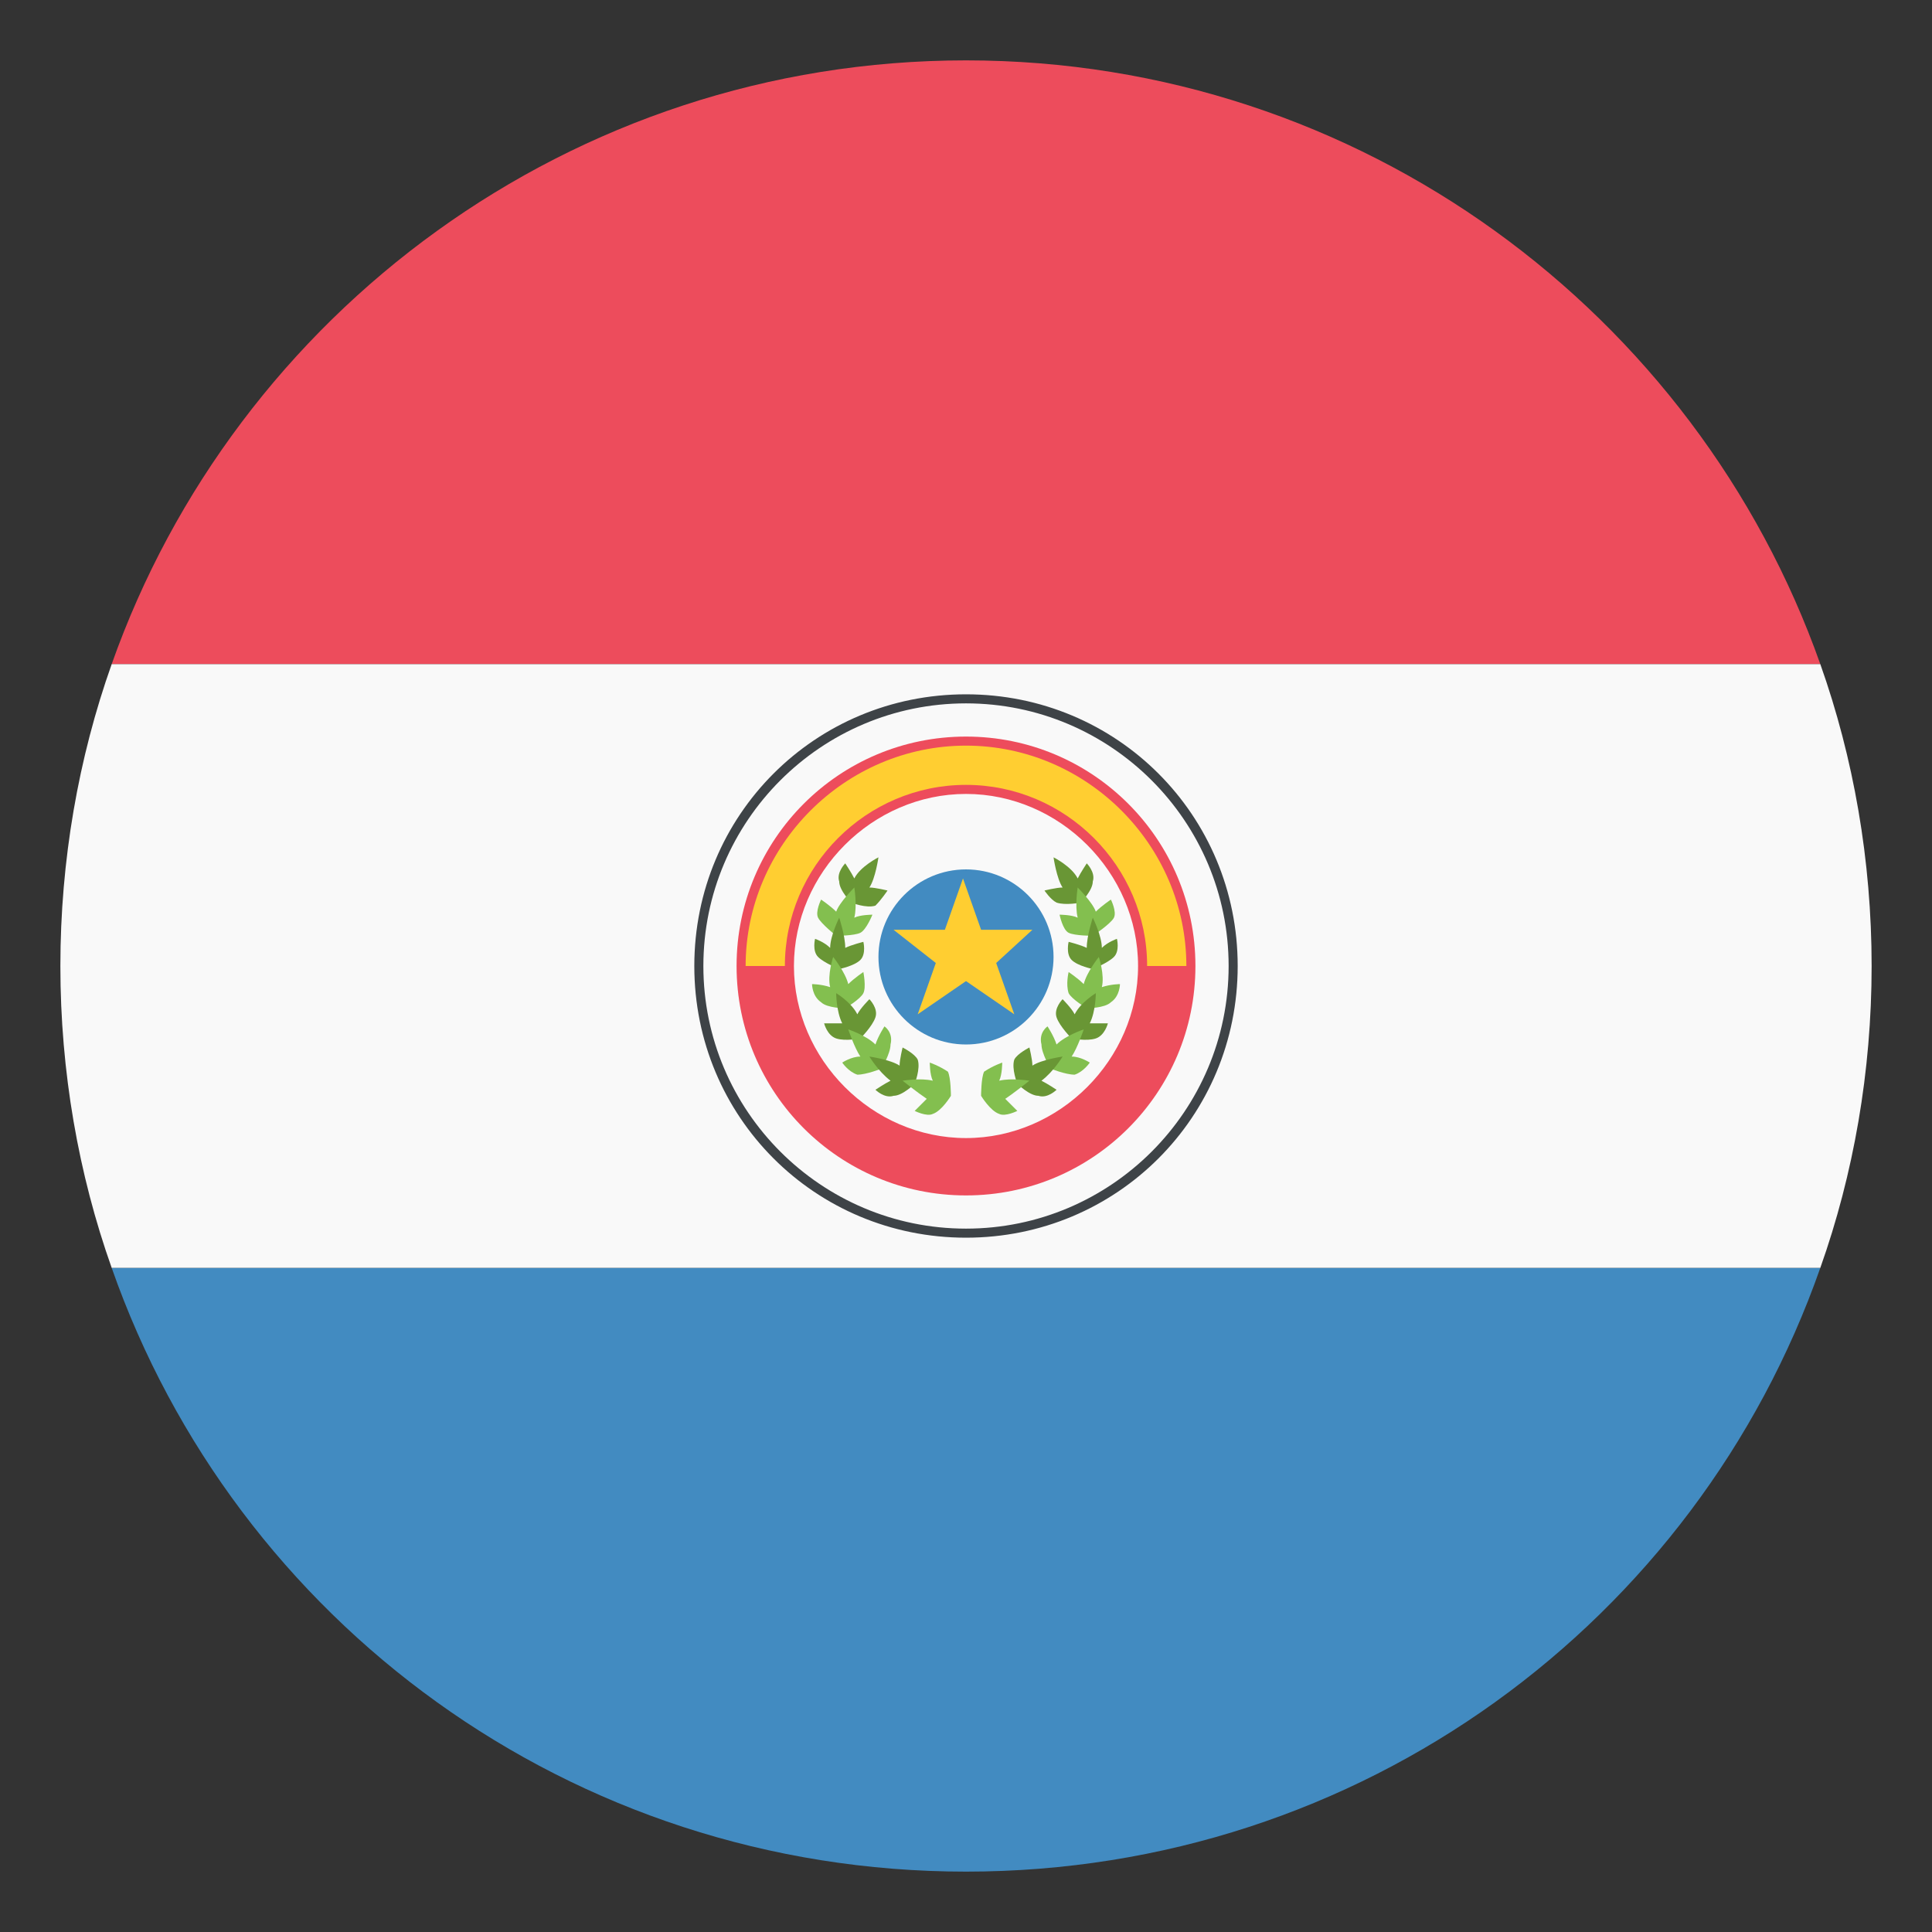<svg width="16" height="16" viewBox="0 0 16 16" fill="none" xmlns="http://www.w3.org/2000/svg">
<rect x="0" y="0" width="16" height="16" fill="#333333" stroke="none"/>
<g clip-path="url(#clip0_490_4698)">
<path d="M8 15.5C11.275 15.5 14.05 13.425 15.075 10.5H0.925C1.95 13.425 4.725 15.5 8 15.5Z" fill="#428BC1"/>
<path d="M8 0.5C4.725 0.5 1.95 2.6 0.925 5.5H15.075C14.05 2.6 11.275 0.5 8 0.5Z" fill="#ED4C5C"/>
<path d="M15.075 10.5C15.35 9.725 15.5 8.875 15.5 8C15.5 7.125 15.35 6.275 15.075 5.5H0.925C0.65 6.275 0.5 7.125 0.5 8C0.5 8.875 0.65 9.725 0.925 10.5H15.075Z" fill="#F9F9F9"/>
<path d="M8 10.25C6.75 10.25 5.75 9.25 5.75 8C5.75 6.75 6.75 5.75 8 5.75C9.25 5.75 10.25 6.75 10.25 8C10.25 9.25 9.25 10.25 8 10.25ZM8 5.825C6.8 5.825 5.825 6.8 5.825 8C5.825 9.2 6.8 10.175 8 10.175C9.2 10.175 10.175 9.2 10.175 8C10.175 6.8 9.2 5.825 8 5.825Z" fill="#3E4347"/>
<path d="M8 6.1C6.95 6.1 6.1 6.95 6.1 8C6.1 9.05 6.95 9.9 8 9.9C9.05 9.9 9.9 9.05 9.9 8C9.9 6.95 9.05 6.1 8 6.1ZM8 9.425C7.225 9.425 6.575 8.775 6.575 8C6.575 7.225 7.225 6.575 8 6.575C8.775 6.575 9.425 7.225 9.425 8C9.425 8.775 8.775 9.425 8 9.425Z" fill="#ED4C5C"/>
<path d="M6.5 8C6.5 7.175 7.175 6.5 8 6.5C8.825 6.5 9.5 7.175 9.5 8H9.825C9.825 7 9 6.175 8 6.175C7 6.175 6.175 7 6.175 8H6.5Z" fill="#FFCE31"/>
<path d="M8.725 7.925C8.725 8.325 8.4 8.65 8 8.65C7.6 8.65 7.275 8.325 7.275 7.925C7.275 7.525 7.6 7.2 8 7.2C8.4 7.2 8.725 7.525 8.725 7.925Z" fill="#428BC1"/>
<path d="M8.4 8.4L8 8.125L7.6 8.4L7.75 7.975L7.4 7.7H7.825L7.975 7.275L8.125 7.7H8.55L8.25 7.975L8.4 8.4Z" fill="#FFCE31"/>
<path d="M7.35 7.375C7.35 7.375 7.25 7.35 7.2 7.35C7.25 7.275 7.275 7.1 7.275 7.1C7.275 7.1 7.125 7.175 7.075 7.275C7.05 7.225 7 7.15 7 7.15C7 7.15 6.925 7.225 6.95 7.3C6.95 7.375 7.05 7.475 7.05 7.475C7.05 7.475 7.175 7.525 7.25 7.5C7.3 7.45 7.35 7.375 7.35 7.375Z" fill="#699635"/>
<path d="M7.225 7.575C7.225 7.575 7.125 7.575 7.075 7.6C7.1 7.5 7.075 7.35 7.075 7.35C7.075 7.35 6.95 7.475 6.925 7.55C6.875 7.5 6.8 7.45 6.8 7.45C6.8 7.45 6.75 7.55 6.775 7.6C6.8 7.65 6.925 7.75 6.925 7.75C6.925 7.75 7.075 7.75 7.125 7.725C7.175 7.7 7.225 7.575 7.225 7.575Z" fill="#83BF4F"/>
<path d="M7.15 7.8C7.15 7.8 7.05 7.825 7 7.85C7 7.75 6.95 7.6 6.95 7.6C6.95 7.6 6.875 7.75 6.875 7.85C6.825 7.8 6.75 7.775 6.75 7.775C6.75 7.775 6.725 7.875 6.775 7.925C6.825 7.975 6.95 8.025 6.95 8.025C6.95 8.025 7.075 8 7.125 7.95C7.175 7.9 7.15 7.8 7.15 7.8Z" fill="#699635"/>
<path d="M7.15 8.05C7.15 8.05 7.075 8.1 7.025 8.15C7 8.05 6.9 7.925 6.9 7.925C6.9 7.925 6.85 8.075 6.875 8.175C6.8 8.15 6.725 8.15 6.725 8.15C6.725 8.15 6.725 8.25 6.8 8.3C6.85 8.35 7 8.35 7 8.35C7 8.35 7.125 8.275 7.15 8.225C7.175 8.175 7.15 8.05 7.15 8.05Z" fill="#83BF4F"/>
<path d="M7.2 8.275C7.2 8.275 7.125 8.35 7.1 8.4C7.05 8.3 6.925 8.225 6.925 8.225C6.925 8.225 6.925 8.375 6.975 8.475H6.825C6.825 8.475 6.85 8.575 6.925 8.6C7 8.625 7.125 8.6 7.125 8.6C7.125 8.6 7.225 8.5 7.25 8.425C7.275 8.35 7.2 8.275 7.2 8.275Z" fill="#699635"/>
<path d="M7.325 8.5C7.325 8.5 7.275 8.575 7.25 8.65C7.175 8.575 7.025 8.525 7.025 8.525C7.025 8.525 7.075 8.675 7.125 8.75C7.05 8.75 6.975 8.8 6.975 8.8C6.975 8.8 7.025 8.875 7.1 8.9C7.175 8.9 7.3 8.85 7.3 8.85C7.3 8.85 7.375 8.725 7.375 8.65C7.4 8.55 7.325 8.5 7.325 8.5Z" fill="#83BF4F"/>
<path d="M7.475 8.675C7.475 8.675 7.45 8.775 7.45 8.825C7.375 8.775 7.2 8.75 7.2 8.75C7.2 8.75 7.275 8.875 7.375 8.95C7.325 8.975 7.25 9.025 7.25 9.025C7.25 9.025 7.325 9.1 7.4 9.075C7.475 9.075 7.575 8.975 7.575 8.975C7.575 8.975 7.625 8.85 7.6 8.775C7.575 8.725 7.475 8.675 7.475 8.675Z" fill="#699635"/>
<path d="M7.7 8.8C7.7 8.8 7.7 8.9 7.725 8.95C7.625 8.925 7.475 8.95 7.475 8.95C7.475 8.95 7.6 9.05 7.675 9.1L7.575 9.2C7.575 9.2 7.675 9.25 7.725 9.225C7.8 9.2 7.875 9.075 7.875 9.075C7.875 9.075 7.875 8.925 7.85 8.875C7.775 8.825 7.7 8.8 7.7 8.8Z" fill="#83BF4F"/>
<path d="M8.65 7.375C8.65 7.375 8.75 7.35 8.8 7.35C8.75 7.275 8.725 7.1 8.725 7.1C8.725 7.1 8.875 7.175 8.925 7.275C8.95 7.225 9 7.15 9 7.15C9 7.15 9.075 7.225 9.05 7.3C9.05 7.375 8.95 7.475 8.95 7.475C8.95 7.475 8.825 7.5 8.75 7.475C8.7 7.45 8.65 7.375 8.65 7.375Z" fill="#699635"/>
<path d="M8.775 7.575C8.775 7.575 8.875 7.575 8.925 7.6C8.9 7.5 8.925 7.35 8.925 7.35C8.925 7.35 9.05 7.475 9.075 7.55C9.125 7.5 9.2 7.45 9.2 7.45C9.2 7.45 9.25 7.55 9.225 7.6C9.2 7.65 9.05 7.75 9.05 7.75C9.05 7.75 8.9 7.75 8.85 7.725C8.8 7.7 8.775 7.575 8.775 7.575Z" fill="#83BF4F"/>
<path d="M8.85 7.8C8.85 7.8 8.95 7.825 9 7.85C9 7.75 9.05 7.6 9.05 7.6C9.05 7.6 9.125 7.75 9.125 7.85C9.175 7.8 9.25 7.775 9.25 7.775C9.25 7.775 9.275 7.875 9.225 7.925C9.175 7.975 9.05 8.025 9.05 8.025C9.05 8.025 8.925 8 8.875 7.95C8.825 7.9 8.85 7.8 8.85 7.8Z" fill="#699635"/>
<path d="M8.85 8.05C8.85 8.05 8.925 8.1 8.975 8.15C9 8.05 9.1 7.925 9.1 7.925C9.1 7.925 9.15 8.075 9.125 8.175C9.2 8.15 9.275 8.15 9.275 8.15C9.275 8.15 9.275 8.25 9.2 8.3C9.15 8.35 9 8.35 9 8.35C9 8.35 8.875 8.275 8.85 8.225C8.825 8.15 8.85 8.05 8.85 8.05Z" fill="#83BF4F"/>
<path d="M8.8 8.275C8.8 8.275 8.875 8.35 8.9 8.4C8.95 8.3 9.075 8.225 9.075 8.225C9.075 8.225 9.075 8.375 9.025 8.475H9.175C9.175 8.475 9.15 8.575 9.075 8.6C9 8.625 8.875 8.6 8.875 8.6C8.875 8.6 8.775 8.5 8.75 8.425C8.725 8.35 8.8 8.275 8.8 8.275Z" fill="#699635"/>
<path d="M8.675 8.5C8.675 8.5 8.725 8.575 8.75 8.65C8.825 8.575 8.975 8.525 8.975 8.525C8.975 8.525 8.925 8.675 8.875 8.75C8.95 8.75 9.025 8.8 9.025 8.8C9.025 8.8 8.975 8.875 8.9 8.9C8.825 8.9 8.7 8.85 8.7 8.85C8.7 8.85 8.625 8.725 8.625 8.65C8.6 8.55 8.675 8.5 8.675 8.5Z" fill="#83BF4F"/>
<path d="M8.525 8.675C8.525 8.675 8.55 8.775 8.55 8.825C8.625 8.775 8.8 8.75 8.8 8.75C8.8 8.75 8.725 8.875 8.625 8.95C8.675 8.975 8.75 9.025 8.75 9.025C8.75 9.025 8.675 9.1 8.6 9.075C8.525 9.075 8.425 8.975 8.425 8.975C8.425 8.975 8.375 8.85 8.4 8.775C8.425 8.725 8.525 8.675 8.525 8.675Z" fill="#699635"/>
<path d="M8.3 8.8C8.3 8.8 8.3 8.9 8.275 8.95C8.375 8.925 8.525 8.95 8.525 8.95C8.525 8.95 8.4 9.05 8.325 9.1L8.425 9.2C8.425 9.2 8.325 9.25 8.275 9.225C8.2 9.2 8.125 9.075 8.125 9.075C8.125 9.075 8.125 8.925 8.15 8.875C8.225 8.825 8.3 8.8 8.3 8.8Z" fill="#83BF4F"/>
</g>
<defs>
<clipPath id="clip0_490_4698">
<rect width="16" height="16" fill="white"/>
</clipPath>
</defs>
</svg>
